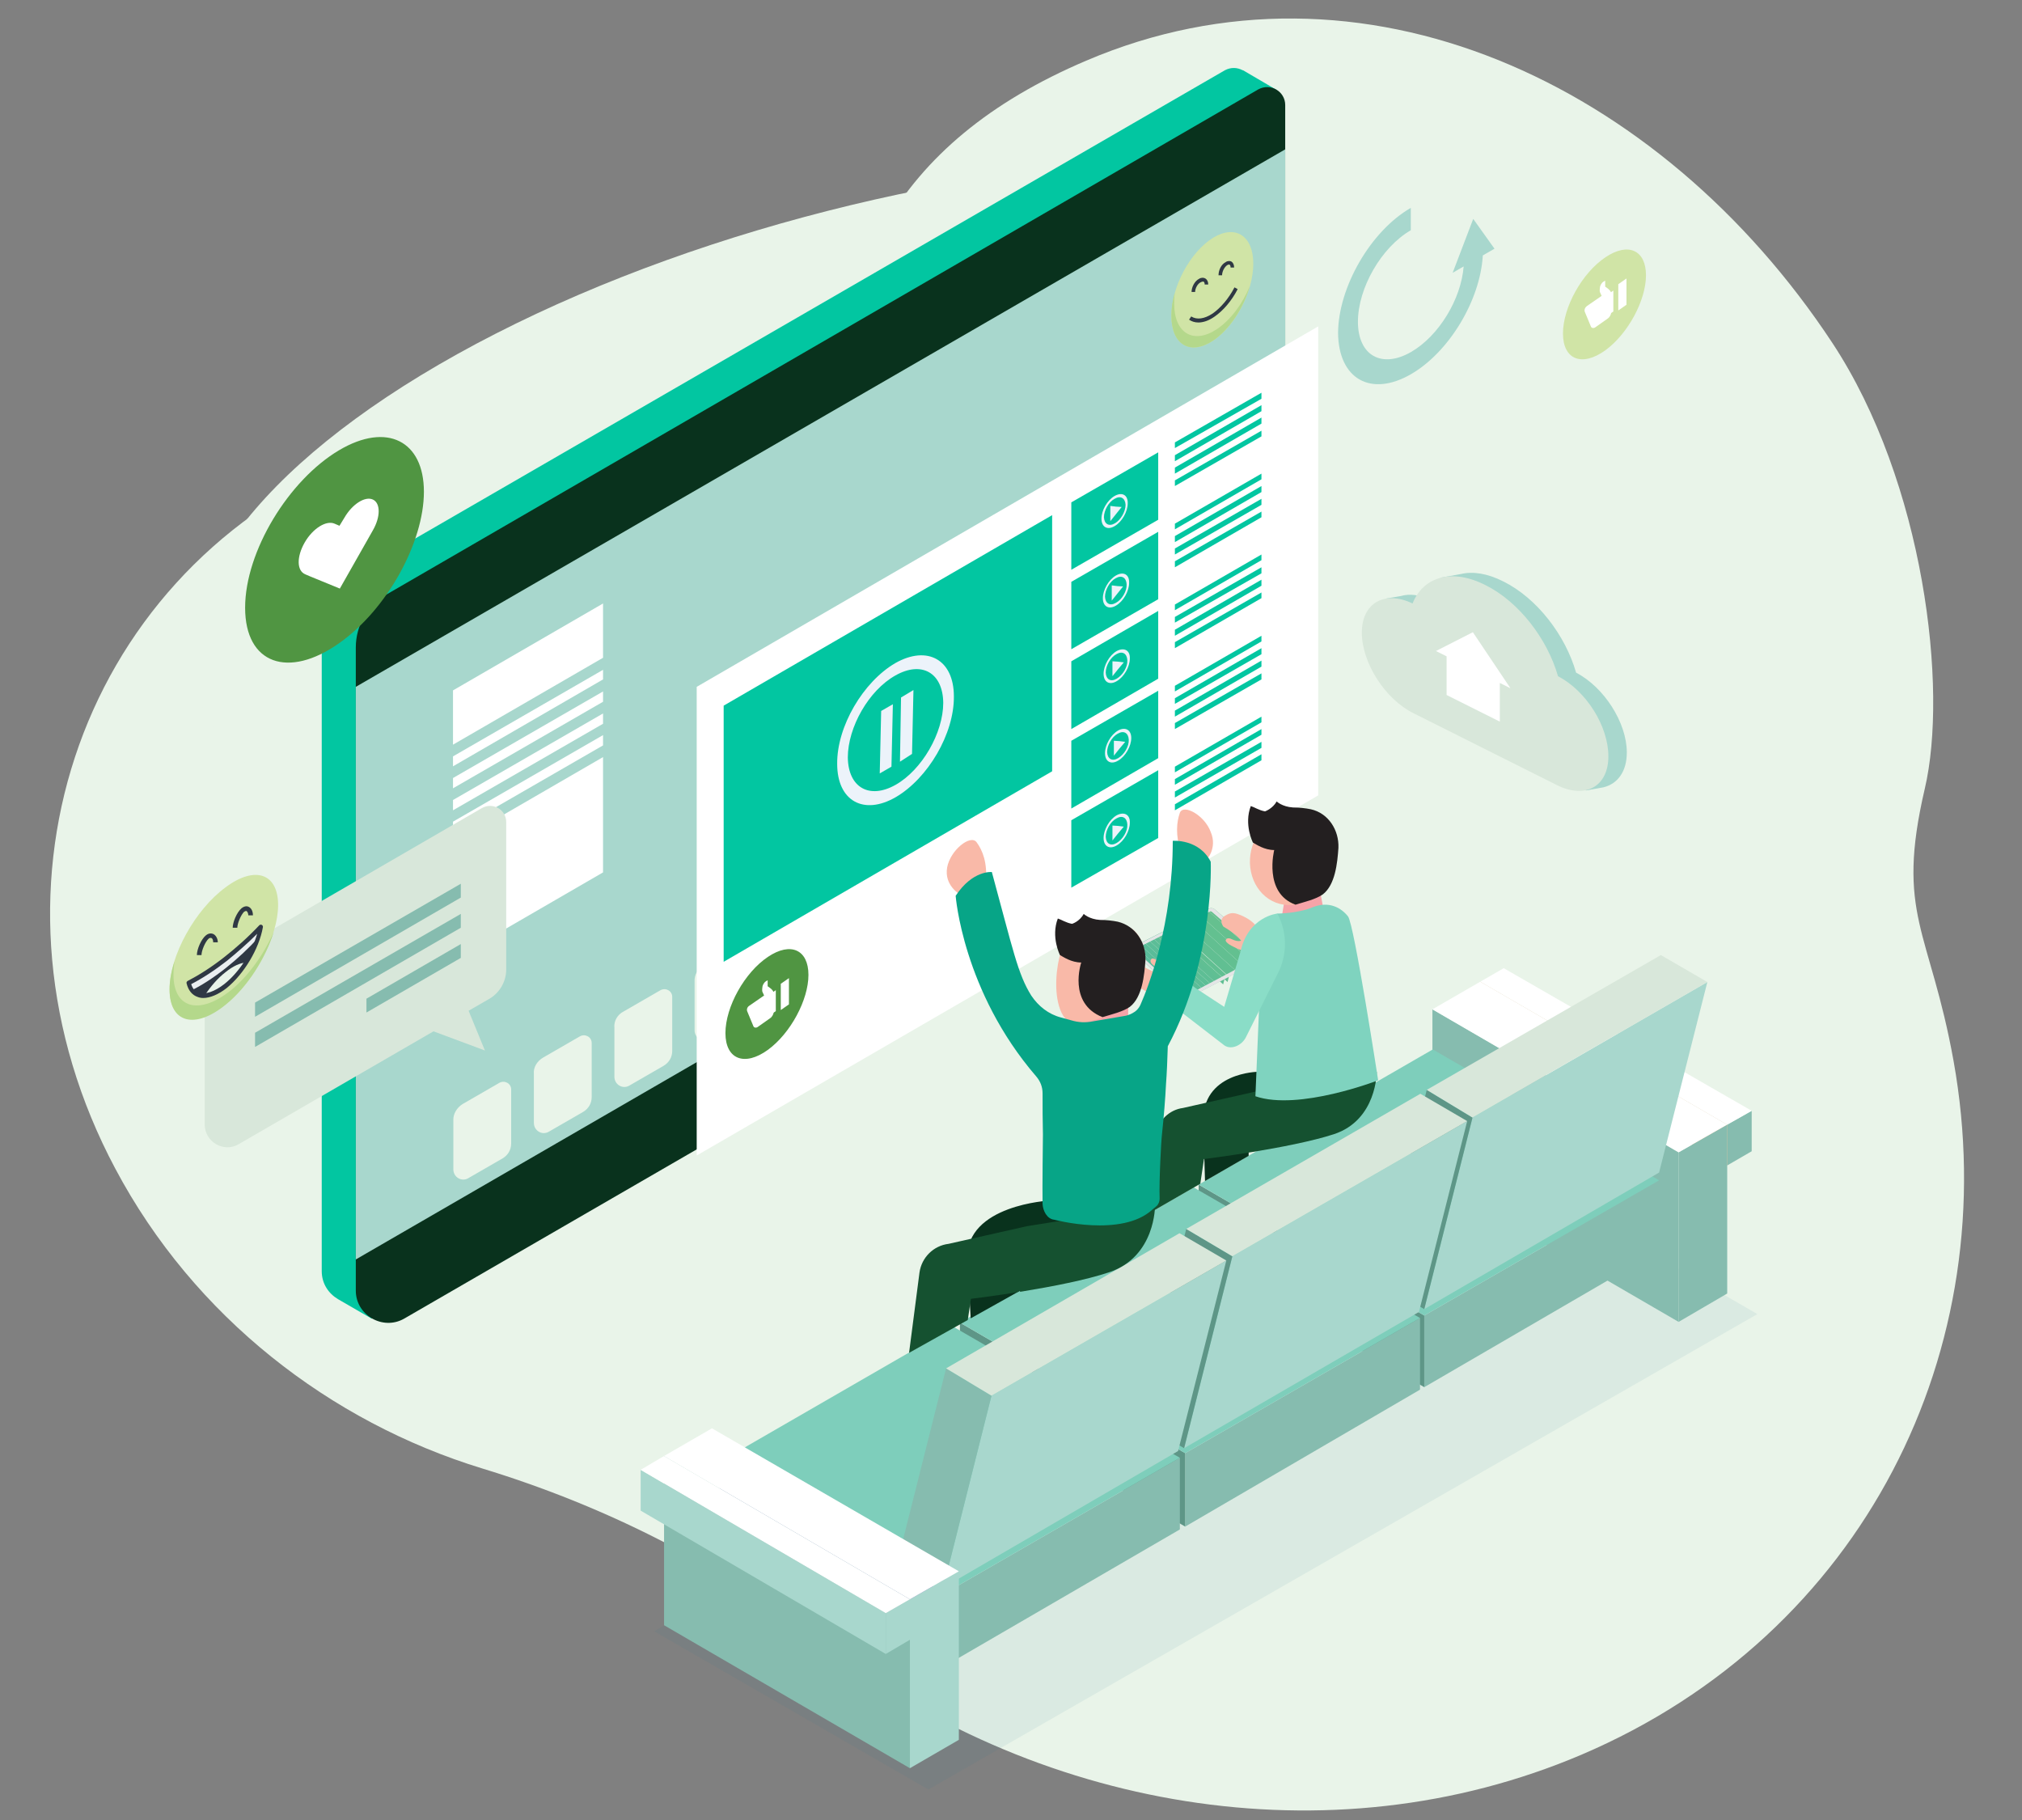 <?xml version="1.0" encoding="utf-8"?>
<!-- Generator: Adobe Illustrator 27.1.1, SVG Export Plug-In . SVG Version: 6.00 Build 0)  -->
<svg version="1.1" id="Layer_1" xmlns="http://www.w3.org/2000/svg" xmlns:xlink="http://www.w3.org/1999/xlink" x="0px" y="0px"
	 viewBox="0 0 570 513" style="enable-background:new 0 0 570 513;" xml:space="preserve">
<rect x="0" y="0" width="570" height="513" fill="#808080" stroke="none"/>
<style type="text/css">
	.st0{fill:#E9F4E9;}
	.st1{fill:#A8D7CD;}
	.st2{fill:#6FC5EC;}
	.st3{fill:#02C6A1;}
	.st4{fill:#09321D;}
	.st5{fill:#FFFFFF;}
	.st6{fill:#D8E7DA;}
	.st7{fill:#86BCAF;}
	.st8{fill:#ECF3FA;}
	.st9{fill:#509542;}
	.st10{fill:#D0E4A6;}
	.st11{fill:#B4D88B;}
	.st12{fill:#2F3844;}
	.st13{fill:#EAEEF1;}
	.st14{opacity:8.000000e-02;enable-background:new    ;}
	.st15{fill:#2C788F;}
	.st16{fill:#D0AC80;}
	.st17{fill:#5E9687;}
	.st18{fill:#7ECEBB;}
	.st19{fill:#5F65A6;}
	.st20{clip-path:url(#SVGID_00000168808098358686955710000010052178661304563624_);}
	.st21{clip-path:url(#SVGID_00000001654305342453709570000003703141045294099873_);fill:#68C18C;}
	.st22{clip-path:url(#SVGID_00000001654305342453709570000003703141045294099873_);fill:#67C18D;}
	.st23{clip-path:url(#SVGID_00000001654305342453709570000003703141045294099873_);fill:#66C08E;}
	.st24{clip-path:url(#SVGID_00000001654305342453709570000003703141045294099873_);fill:#65C08F;}
	.st25{clip-path:url(#SVGID_00000001654305342453709570000003703141045294099873_);fill:#63C090;}
	.st26{clip-path:url(#SVGID_00000001654305342453709570000003703141045294099873_);fill:#62BF91;}
	.st27{clip-path:url(#SVGID_00000001654305342453709570000003703141045294099873_);fill:#61BF92;}
	.st28{clip-path:url(#SVGID_00000001654305342453709570000003703141045294099873_);fill:#60BF93;}
	.st29{clip-path:url(#SVGID_00000001654305342453709570000003703141045294099873_);fill:#5FBE94;}
	.st30{clip-path:url(#SVGID_00000001654305342453709570000003703141045294099873_);fill:#5EBE95;}
	.st31{clip-path:url(#SVGID_00000001654305342453709570000003703141045294099873_);fill:#5DBE96;}
	.st32{clip-path:url(#SVGID_00000001654305342453709570000003703141045294099873_);fill:#5CBD97;}
	.st33{clip-path:url(#SVGID_00000001654305342453709570000003703141045294099873_);fill:#5BBD98;}
	.st34{clip-path:url(#SVGID_00000001654305342453709570000003703141045294099873_);fill:#5ABC99;}
	.st35{clip-path:url(#SVGID_00000001654305342453709570000003703141045294099873_);fill:#59BC9A;}
	.st36{clip-path:url(#SVGID_00000001654305342453709570000003703141045294099873_);fill:#58BC9B;}
	.st37{clip-path:url(#SVGID_00000001654305342453709570000003703141045294099873_);fill:#56BB9B;}
	.st38{clip-path:url(#SVGID_00000001654305342453709570000003703141045294099873_);fill:#55BB9C;}
	.st39{clip-path:url(#SVGID_00000001654305342453709570000003703141045294099873_);fill:#54BB9D;}
	.st40{clip-path:url(#SVGID_00000001654305342453709570000003703141045294099873_);fill:#53BA9E;}
	.st41{clip-path:url(#SVGID_00000001654305342453709570000003703141045294099873_);fill:#52BA9F;}
	.st42{clip-path:url(#SVGID_00000001654305342453709570000003703141045294099873_);fill:#51B9A0;}
	.st43{clip-path:url(#SVGID_00000001654305342453709570000003703141045294099873_);fill:#50B9A1;}
	.st44{clip-path:url(#SVGID_00000001654305342453709570000003703141045294099873_);fill:#4FB9A2;}
	.st45{clip-path:url(#SVGID_00000001654305342453709570000003703141045294099873_);fill:#4EB8A3;}
	.st46{fill:#E4E5E6;}
	.st47{fill:#F9B9A8;}
	.st48{fill:#F79E63;}
	.st49{fill:#F6A3A8;}
	.st50{fill:#155130;}
	.st51{fill:#7FD3BF;}
	.st52{fill:#8ADDC7;}
	.st53{fill:#231F20;}
	.st54{clip-path:url(#SVGID_00000029756604240452555210000003128194048167768484_);}
	.st55{fill:#9B5A83;}
	.st56{fill:#07A587;}
</style>
<g>
	<path class="st0" d="M135.9,413.9c34.1,10.4,66.5,26.5,94.6,48.5c60.7,47.5,144.1,62.5,215.3,32.2
		c79.5-33.9,119.5-114.3,104.9-195.6c-6.7-37.1-16.4-41.1-8.1-76.7c6.6-28.1-0.1-86.3-26.1-125.7C468,23.1,383.7-16,306.2,17.1
		c-54.7,23.3-73,62-72,117.3c-42.5-20.2-92.3-23.3-136.1-4.4c-77,33.2-106.4,122.8-65.6,199.4C54.7,371.2,93.1,400.8,135.9,413.9z"
		/>
</g>
<g>
	
		<ellipse transform="matrix(0.972 -0.234 0.234 0.972 -26.325 64.829)" class="st0" cx="260.4" cy="143.5" rx="211.5" ry="88"/>
</g>
<g>
	<g>
		<g>
			<path class="st1" d="M397.7,58.6v6.3c-8.3,4.8-14.9,16.3-14.9,25.8s6.7,13.3,15,8.5c7.8-4.5,14.1-14.9,14.8-24.1l-3.1,1.8
				l2.9-7.6l2.9-7.6l3,4.2l3,4.2L418,72c-0.7,12.6-9.5,27.3-20.3,33.5c-11.3,6.5-20.4,1.3-20.5-11.7
				C377.3,80.9,386.4,65.1,397.7,58.6z"/>
		</g>
	</g>
	<g>
		<g>
			<g>
				<g>
					<polygon class="st2" points="106.9,189.8 106.9,351.1 356.4,206.8 356.4,45.5 					"/>
				</g>
				<g>
					<path class="st3" d="M99.4,162L345.3,19.8c1.7-0.9,3.5-0.8,5,0l0,0h0.1l0,0l9.4,5.5l-7,24.7v162.8c0,5.9-3.2,11.4-8.3,14.4
						l-236.9,137l-2.8,7.5l-9.5-5.5l0,0c-2.7-1.6-4.6-4.4-4.6-7.9V177C90.7,170.8,94.1,165.1,99.4,162z"/>
				</g>
				<g>
					<path class="st4" d="M100.3,182.5v181.3c0,6.9,7.6,11.3,13.6,7.9L354,232.8c5.2-3,8.3-8.5,8.3-14.4V29.6c0-3.8-4.1-6.3-7.6-4.4
						L108.9,167.6C103.6,170.6,100.3,176.3,100.3,182.5z"/>
				</g>
				<g>
					<polygon class="st1" points="100.3,193.6 100.3,355 362.3,203.4 362.3,42.1 					"/>
				</g>
			</g>
		</g>
		<g>
			<path class="st0" d="M221.1,258.9l10.4-6c1.5-0.8,3.3,0.2,3.3,1.9V270c0,1.8-0.9,3.3-2.4,4.2l-9.7,5.6c-1.9,1.1-4.2-0.3-4.2-2.5
				v-13.7C218.4,261.7,219.4,259.9,221.1,258.9z"/>
		</g>
		<g>
			<path class="st0" d="M198.4,272l10.4-6c1.5-0.8,3.3,0.2,3.3,1.9v15.2c0,1.8-0.9,3.3-2.4,4.2l-9.7,5.6c-1.9,1.1-4.2-0.3-4.2-2.5
				v-13.8C195.7,274.8,196.7,273,198.4,272z"/>
		</g>
		<g>
			<path class="st0" d="M175.8,285.1l10.4-6c1.5-0.8,3.3,0.2,3.3,1.9v15.2c0,1.8-0.9,3.3-2.4,4.2l-9.7,5.6c-1.9,1.1-4.2-0.3-4.2-2.5
				v-13.8C173,287.9,174,286,175.8,285.1z"/>
		</g>
		<g>
			<path class="st0" d="M153.1,298.1l10.4-6c1.5-0.8,3.3,0.2,3.3,1.9v15.2c0,1.8-0.9,3.3-2.4,4.2l-9.7,5.6c-1.9,1.1-4.2-0.3-4.2-2.5
				v-13.8C150.3,300.9,151.4,299.1,153.1,298.1z"/>
		</g>
		<g>
			<path class="st0" d="M130.4,311.2l10.4-6c1.5-0.8,3.3,0.2,3.3,1.9v15.2c0,1.8-0.9,3.3-2.4,4.2l-9.7,5.6c-1.9,1.1-4.2-0.3-4.2-2.5
				v-13.8C127.7,314,128.8,312.2,130.4,311.2z"/>
		</g>
		<g>
			<g>
				<polygon class="st5" points="170,170.1 170,185.4 127.7,209.9 127.7,194.6 				"/>
			</g>
			<g>
				<polygon class="st5" points="170,191.5 127.7,216 127.7,213.2 170,188.8 				"/>
			</g>
			<g>
				<polygon class="st5" points="170,197.8 127.7,222.2 127.7,219.3 170,194.9 				"/>
			</g>
			<g>
				<polygon class="st5" points="170,204 127.7,228.4 127.7,225.5 170,201.1 				"/>
			</g>
			<g>
				<polygon class="st5" points="170,210.1 127.7,234.5 127.7,231.6 170,207.2 				"/>
			</g>
			<g>
				<polygon class="st5" points="170,245.9 127.7,270.4 127.7,237.9 170,213.4 				"/>
			</g>
		</g>
	</g>
	<g>
		<g>
			<path class="st6" d="M63,270l72.8-42.2c3.1-1.8,6.9,0.4,6.9,3.9v41.6c0,3.3-1.8,6.5-4.7,8.2l-5.9,3.4l4.6,11.2l-14.5-5.4
				l-54.9,31.8c-4.2,2.5-9.6-0.6-9.6-5.6v-37.7C57.6,275.5,59.7,271.9,63,270z"/>
		</g>
		<g>
			<polygon class="st7" points="71.9,286.6 71.9,282.6 129.9,249.1 129.9,253 			"/>
		</g>
		<g>
			<polygon class="st7" points="71.9,295.1 71.9,291.1 129.9,257.6 129.9,261.5 			"/>
		</g>
		<g>
			<polygon class="st7" points="103.3,281.5 129.9,266.1 129.9,270 103.3,285.4 			"/>
		</g>
	</g>
	<g>
		<g>
			<polygon class="st5" points="371.6,92 196.4,193.6 196.4,325.7 371.6,224.2 			"/>
		</g>
		<g>
			<polygon class="st3" points="296.6,145.2 204,198.9 204,271.1 296.6,217.4 			"/>
		</g>
		<g>
			<polygon class="st3" points="326.5,127.5 302,141.6 302,160.6 326.5,146.5 			"/>
		</g>
		<g>
			<polygon class="st3" points="326.5,149.9 302,164 302,183 326.5,168.9 			"/>
		</g>
		<g>
			<polygon class="st3" points="326.5,172.2 302,186.4 302,205.5 326.5,191.3 			"/>
		</g>
		<g>
			<polygon class="st3" points="326.5,194.7 302,208.8 302,227.9 326.5,213.7 			"/>
		</g>
		<g>
			<polygon class="st3" points="326.5,217.1 302,231.2 302,250.2 326.5,236.2 			"/>
		</g>
		<g>
			<g>
				<path class="st8" d="M252.4,186.9c-9.1,5.3-16.5,17.9-16.4,28.4c0,10.5,7.5,14.6,16.5,9.4c9.1-5.3,16.5-17.9,16.4-28.4
					C268.9,185.9,261.4,181.8,252.4,186.9z M252.5,221.2c-7.4,4.2-13.4,0.8-13.5-7.7c0-8.5,5.9-18.9,13.4-23.1
					c7.4-4.2,13.4-0.8,13.5,7.7C265.9,206.6,259.9,217,252.5,221.2z"/>
			</g>
			<g>
				<polygon class="st8" points="248.4,200.4 248,218 251.3,216.1 251.7,198.5 				"/>
			</g>
			<g>
				<polygon class="st8" points="254,196.6 257.5,194.5 257.1,212.5 253.7,214.7 				"/>
			</g>
		</g>
		<g>
			<g>
				<polygon class="st3" points="331.2,124.7 331.2,126.3 355.6,112.4 355.6,110.7 				"/>
			</g>
			<g>
				<polygon class="st3" points="331.2,130 355.6,115.9 355.6,114.2 331.2,128.3 				"/>
			</g>
			<g>
				<polygon class="st3" points="331.2,133.5 355.6,119.4 355.6,117.7 331.2,131.8 				"/>
			</g>
			<g>
				<polygon class="st3" points="331.2,137 355.6,123 355.6,121.4 331.2,135.4 				"/>
			</g>
		</g>
		<g>
			<g>
				<polygon class="st3" points="331.2,147.6 331.2,149.2 355.6,135.1 355.6,133.5 				"/>
			</g>
			<g>
				<polygon class="st3" points="331.2,152.8 355.6,138.7 355.6,137 331.2,151.1 				"/>
			</g>
			<g>
				<polygon class="st3" points="331.2,156.3 355.6,142.3 355.6,140.6 331.2,154.6 				"/>
			</g>
			<g>
				<polygon class="st3" points="331.2,159.9 355.6,145.8 355.6,144.2 331.2,158.2 				"/>
			</g>
		</g>
		<g>
			<g>
				<polygon class="st3" points="331.2,170.4 331.2,172 355.6,157.9 355.6,156.3 				"/>
			</g>
			<g>
				<polygon class="st3" points="331.2,175.5 355.6,161.6 355.6,159.9 331.2,173.9 				"/>
			</g>
			<g>
				<polygon class="st3" points="331.2,179.2 355.6,165.1 355.6,163.4 331.2,177.5 				"/>
			</g>
			<g>
				<polygon class="st3" points="331.2,182.7 355.6,168.6 355.6,167 331.2,181 				"/>
			</g>
		</g>
		<g>
			<g>
				<polygon class="st3" points="331.2,193.3 331.2,194.9 355.6,180.8 355.6,179.2 				"/>
			</g>
			<g>
				<polygon class="st3" points="331.2,198.4 355.6,184.4 355.6,182.7 331.2,196.8 				"/>
			</g>
			<g>
				<polygon class="st3" points="331.2,202 355.6,187.9 355.6,186.2 331.2,200.3 				"/>
			</g>
			<g>
				<polygon class="st3" points="331.2,205.5 355.6,191.5 355.6,189.8 331.2,203.8 				"/>
			</g>
		</g>
		<g>
			<g>
				<polygon class="st3" points="331.2,216.1 331.2,217.7 355.6,203.6 355.6,202 				"/>
			</g>
			<g>
				<polygon class="st3" points="331.2,221.2 355.6,207.1 355.6,205.5 331.2,219.6 				"/>
			</g>
			<g>
				<polygon class="st3" points="331.2,224.8 355.6,210.8 355.6,209.1 331.2,223.1 				"/>
			</g>
			<g>
				<polygon class="st3" points="331.2,228.4 355.6,214.3 355.6,212.6 331.2,226.7 				"/>
			</g>
		</g>
		<g>
			<g>
				<path class="st8" d="M314.2,139.8c-2.1,1.2-3.7,4.1-3.7,6.4c0,2.4,1.7,3.3,3.7,2.1c2.1-1.2,3.7-4.1,3.7-6.4
					C318,139.5,316.3,138.6,314.2,139.8z M314.3,147.5c-1.7,1-3,0.2-3.1-1.7c0-1.9,1.3-4.3,3-5.2c1.7-1,3-0.2,3.1,1.7
					C317.3,144.2,315.9,146.6,314.3,147.5z"/>
			</g>
			<g>
				<polygon class="st8" points="313,142.6 313,144.8 313,146.9 314.6,144.9 316.2,142.9 314.6,142.8 				"/>
			</g>
		</g>
		<g>
			<g>
				<path class="st8" d="M314.6,162.2c-2.1,1.2-3.7,4.1-3.7,6.4c0,2.4,1.7,3.3,3.7,2.1c2.1-1.2,3.7-4.1,3.7-6.4
					C318.4,161.9,316.7,161,314.6,162.2z M314.6,169.9c-1.7,1-3,0.2-3.1-1.7c0-1.9,1.3-4.3,3-5.2c1.7-1,3-0.2,3.1,1.7
					C317.7,166.6,316.3,169,314.6,169.9z"/>
			</g>
			<g>
				<polygon class="st8" points="313.4,165 313.4,167.2 313.4,169.3 315,167.3 316.6,165.3 315,165.2 				"/>
			</g>
		</g>
		<g>
			<g>
				<path class="st8" d="M314.8,183.5c-2.1,1.2-3.7,4.1-3.7,6.4c0,2.4,1.7,3.3,3.7,2.1c2.1-1.2,3.7-4.1,3.7-6.4
					C318.6,183.3,316.9,182.4,314.8,183.5z M314.8,191.3c-1.7,1-3,0.2-3.1-1.7c0-1.9,1.3-4.3,3-5.2c1.7-1,3-0.2,3.1,1.7
					S316.5,190.3,314.8,191.3z"/>
			</g>
			<g>
				<polygon class="st8" points="313.6,186.4 313.6,188.5 313.6,190.6 315.2,188.6 316.8,186.7 315.2,186.5 				"/>
			</g>
		</g>
		<g>
			<g>
				<path class="st8" d="M315.2,205.9c-2.1,1.2-3.7,4.1-3.7,6.4c0,2.4,1.7,3.3,3.7,2.1c2.1-1.2,3.7-4.1,3.7-6.4
					C318.9,205.7,317.2,204.8,315.2,205.9z M315.2,213.7c-1.7,1-3,0.2-3.1-1.7c0-1.9,1.3-4.3,3-5.2c1.7-1,3-0.2,3.1,1.7
					C318.3,210.4,316.9,212.7,315.2,213.7z"/>
			</g>
			<g>
				<polygon class="st8" points="314,208.8 314,210.9 314,213 315.6,211 317.2,209.1 315.6,208.9 				"/>
			</g>
		</g>
		<g>
			<g>
				<path class="st8" d="M314.8,229.8c-2.1,1.2-3.7,4.1-3.7,6.4c0,2.4,1.7,3.3,3.7,2.1c2.1-1.2,3.7-4.1,3.7-6.4
					C318.6,229.6,316.9,228.7,314.8,229.8z M314.8,237.6c-1.7,1-3,0.2-3.1-1.7c0-1.9,1.3-4.3,3-5.2c1.7-1,3-0.2,3.1,1.7
					S316.5,236.6,314.8,237.6z"/>
			</g>
			<g>
				<polygon class="st8" points="313.6,232.7 313.6,234.8 313.6,236.9 315.2,234.9 316.8,233 315.2,232.8 				"/>
			</g>
		</g>
	</g>
</g>
<g>
	<g>
		<g>
			<g>
				<g>
					<path class="st1" d="M458.6,212.1c0-8.4-6.4-18.4-14.3-22.5c-3-10.5-11-21-20.5-25.7c-4.5-2.3-8.6-2.9-12-2.1l0,0l-5.5,1
						c0,0-2.5,5-3,6.3c-3.1-1.5-6-1.8-8.4-1.1l0,0l-4.1,0.7c0,0,4.7,27.3,12.8,31.4c3.4,1.7,43.5,22.7,43.5,22.7l5-0.9l0,0
						C456,220.9,458.6,217.5,458.6,212.1z"/>
				</g>
				<g>
					<path class="st6" d="M439.2,190.6c-3-10.5-11-21-20.5-25.7c-9.5-4.8-17.5-2.3-20.5,5.2c-7.9-3.8-14.3-0.1-14.3,8.2
						c0,8.5,6.5,18.7,14.5,22.7c3.4,1.7,37.1,18.6,40.5,20.3c8,4,14.5,0.4,14.5-8.1C453.4,204.6,447.1,194.7,439.2,190.6z"/>
				</g>
			</g>
		</g>
	</g>
	<g>
		<polygon class="st5" points="404.8,183.5 415.2,178.2 425.8,194 422.8,192.5 422.8,203.4 407.8,195.9 407.8,185 		"/>
	</g>
</g>
<g>
	<g>
		<g>
			<path class="st9" d="M69.1,171.3c0,15.9,12.2,20.1,26.5,10c13.5-9.5,23.9-28.4,23.9-42.7s-10.4-19.7-23.9-11.7
				C81.4,135.3,69.1,155.4,69.1,171.3z"/>
		</g>
		<g>
			<path class="st5" d="M85.9,152.9c2.3-4,6.1-6.3,8.4-5.3l1.4,0.6l1.4-2.3c2.2-3.8,5.8-6.1,8-5.1s2.2,4.9,0,8.7l-1.3,2.3l0,0
				l-8,14.1l-8.3-3.4l0,0l-1.4-0.6C83.6,160.9,83.6,156.9,85.9,152.9z"/>
		</g>
	</g>
	<g>
		<g>
			<path class="st9" d="M204.5,291.2c0,7.4,5.4,9.5,12,4.7c6.4-4.7,11.4-14.1,11.4-21.1c0-7.1-5-9.4-11.4-5.1
				C209.9,274.1,204.5,283.8,204.5,291.2z"/>
		</g>
		<g>
			<g>
				<path class="st5" d="M211.2,283.5l4.2-2.9c-0.2-0.4-0.4-0.9-0.5-1.1c-0.1-0.3,0-1.1,0-1.1c0-0.6,0.4-1.4,1-1.8l0.5-0.3v1.7
					c0,0,1.7,1,1.7,1.9v5.3c0,0.6-0.4,1.4-1,1.8l-3.4,2.4c-0.5,0.4-1.1,0.3-1.3-0.1l-1.7-4.1C210.4,284.6,210.6,283.9,211.2,283.5z"
					/>
			</g>
			<g>
				<polygon class="st5" points="217.4,285.9 218.7,285 218.7,279.1 217.4,280 				"/>
			</g>
			<g>
				<polygon class="st5" points="222.4,283.1 220.1,284.7 220.1,277.3 222.4,275.7 				"/>
			</g>
		</g>
	</g>
	<g>
		<g>
			<g>
				<g>
					<g>
						<path class="st10" d="M47.8,278.8c0,9.4,7.2,11.2,15.8,4.3c8.3-6.7,14.8-19.2,14.8-28c0-8.9-6.5-11.2-14.8-5
							C55,256.4,47.8,269.4,47.8,278.8z"/>
					</g>
				</g>
				<g>
					<path class="st11" d="M49.2,271c-0.2,1.3-0.3,2.5-0.3,3.7c0,9.6,7.3,11.5,16.1,4.5c5.1-4.1,9.5-10.4,12.2-16.6
						c-2.3,7.4-7.4,15.6-13.6,20.6c-8.6,7-15.8,5.2-15.8-4.3C47.8,276.4,48.3,273.7,49.2,271z"/>
				</g>
			</g>
			<g>
				<g>
					<g>
						<path class="st12" d="M56.8,269.2h-1.3c0-1.6,1.2-4.5,2.6-5.6c0.9-0.7,1.7-0.5,2.1-0.3c0.7,0.4,1.2,1.3,1.2,2.3h-1.3
							c0-0.6-0.2-1.1-0.5-1.2c-0.3-0.1-0.6,0-0.8,0.2C57.9,265.4,56.8,267.9,56.8,269.2z"/>
					</g>
				</g>
				<g>
					<g>
						<path class="st12" d="M66.9,261.5h-1.3c0-1.5,1.1-4.3,2.5-5.5c0.9-0.7,1.6-0.6,2-0.4c0.8,0.4,1.2,1.3,1.2,2.4h-1.3
							c0-0.6-0.3-1.1-0.5-1.2c-0.2-0.1-0.5,0.1-0.7,0.2C67.9,257.9,66.9,260.3,66.9,261.5z"/>
					</g>
				</g>
			</g>
		</g>
		<g>
			<path class="st12" d="M63.6,270.3c3.7-2.9,7-6,10-9.1c-1,5.7-5,12.7-10,16.7c-5.1,4-9.3,3.6-10.4-0.8
				C56.4,275.5,59.9,273.2,63.6,270.3z"/>
		</g>
		<g>
			<path class="st13" d="M73.6,261.2c-0.2,1-0.4,2.1-0.8,3.1c-2.7,3-5.8,5.9-9.2,8.6c-3.4,2.7-6.7,4.8-9.5,6.2
				c-0.4-0.5-0.7-1.2-0.9-1.9c3.2-1.6,6.7-3.9,10.4-6.9C67.3,267.4,70.7,264.3,73.6,261.2z"/>
		</g>
		<g>
			<path class="st0" d="M57.7,280.6c1.7-2.6,3.7-4.9,5.9-6.6c2.1-1.7,4.1-2.6,5.8-2.7c-1.6,2.5-3.6,4.8-5.8,6.5
				C61.4,279.6,59.4,280.5,57.7,280.6z"/>
		</g>
		<g>
			<path class="st12" d="M57.3,281.3c-0.6,0-1.1-0.1-1.6-0.3c-1.5-0.5-2.6-1.8-3.1-3.8c-0.1-0.3,0.1-0.6,0.3-0.7
				c3.1-1.6,6.6-3.8,10.3-6.7c3.3-2.6,6.6-5.5,9.9-9c0.2-0.2,0.5-0.2,0.7-0.1c0.2,0.1,0.4,0.4,0.3,0.7c-1.1,6.1-5.3,13.1-10.2,17.1
				C61.6,280.3,59.2,281.3,57.3,281.3z M53.9,277.4c0.4,1.3,1.1,2.1,2.2,2.4c1.8,0.6,4.4-0.3,7.1-2.4c4.2-3.3,7.8-8.9,9.3-14.2
				c-2.9,2.9-5.7,5.3-8.5,7.6l0,0C60.4,273.6,57,275.8,53.9,277.4z M63.6,270.3L63.6,270.3L63.6,270.3z"/>
		</g>
	</g>
	<g>
		<g>
			<g>
				<g>
					<path class="st10" d="M330.2,89c0,8.2,5.4,11.3,11.8,7c6.3-4.2,11.3-13.8,11.3-21.7c0-7.8-5-11.1-11.3-7.3
						C335.5,71,330.2,80.9,330.2,89z"/>
				</g>
			</g>
			<g>
				<path class="st11" d="M331.2,82.5c-0.2,1.1-0.2,2.1-0.2,3.1c0,8.4,5.5,11.5,12,7.2c3.9-2.6,7.3-7.2,9.3-12.1
					c-1.7,6.1-5.7,12.2-10.3,15.3c-6.5,4.3-11.8,1.2-11.8-7C330.2,86.9,330.5,84.7,331.2,82.5z"/>
			</g>
		</g>
		<g>
			<path class="st12" d="M337.8,90.9c-1,0-1.9-0.3-2.6-0.8l0.6-0.9c1.6,1,3.7,0.7,6-0.8c2.3-1.6,4.6-4.3,6.2-7.4l0.9,0.5
				c-1.7,3.3-4.1,6.1-6.6,7.8C340.7,90.4,339.2,90.9,337.8,90.9z"/>
		</g>
		<g>
			<g>
				<g>
					<path class="st12" d="M336.9,82.3h-1c0-1.4,0.9-3.1,2.1-3.7c0.6-0.4,1.3-0.4,1.8-0.1c0.5,0.3,0.8,0.9,0.8,1.7h-1
						c0-0.4-0.1-0.7-0.3-0.8c-0.2-0.1-0.4,0-0.7,0.1C337.6,79.9,336.9,81.3,336.9,82.3z"/>
				</g>
			</g>
			<g>
				<g>
					<path class="st12" d="M344.5,77.6h-1c0-1.5,0.8-3.1,2-3.7c0.5-0.4,1.2-0.4,1.6-0.2c0.5,0.3,0.8,0.9,0.8,1.7h-1
						c0-0.4-0.1-0.7-0.3-0.8c-0.1-0.1-0.4,0-0.6,0.1C345.2,75.2,344.5,76.5,344.5,77.6z"/>
				</g>
			</g>
		</g>
	</g>
	<g>
		<g>
			<path class="st10" d="M440.6,94c0,7.4,5.4,9.5,12,4.7C459,94,464,84.6,464,77.6c0-7.1-5-9.4-11.4-5.1
				C446,76.9,440.6,86.6,440.6,94z"/>
		</g>
		<g>
			<g>
				<path class="st5" d="M447.3,86.3l4.2-2.9c-0.2-0.4-0.4-0.9-0.5-1.1c-0.1-0.3,0-1.1,0-1.1c0-0.6,0.4-1.4,1-1.8l0.5-0.3v1.7
					c0,0,1.7,1,1.7,1.9V88c0,0.6-0.4,1.4-1,1.8l-3.4,2.4c-0.5,0.4-1.1,0.3-1.3-0.1l-1.7-4.1C446.5,87.4,446.8,86.7,447.3,86.3z"/>
			</g>
			<g>
				<polygon class="st5" points="453.5,88.7 454.8,87.8 454.8,81.9 453.5,82.8 				"/>
			</g>
			<g>
				<polygon class="st5" points="458.5,85.9 456.2,87.5 456.2,80.1 458.5,78.5 				"/>
			</g>
		</g>
	</g>
</g>
<g class="st14">
	<polygon class="st15" points="418.1,325.7 184.4,459.8 261.7,504.4 495.4,370.4 	"/>
</g>
<g>
	<g>
		<g>
			<polygon class="st7" points="493.8,313.1 486.9,317 486.9,328.5 493.8,324.5 			"/>
		</g>
		<g>
			<polygon class="st16" points="486.9,317 417.3,276.7 417.3,288.3 486.9,328.5 			"/>
		</g>
		<g>
			<polygon class="st5" points="493.8,313.1 423.9,272.9 417.3,276.7 486.9,317 			"/>
		</g>
	</g>
	<g>
		<g>
			<polygon class="st7" points="486.9,317 473.2,324.8 473.2,372.6 486.9,364.6 			"/>
		</g>
		<g>
			<polygon class="st7" points="473.2,324.8 403.8,284.5 403.8,332.3 473.2,372.6 			"/>
		</g>
		<g>
			<polygon class="st5" points="486.9,317 417.3,276.7 403.8,284.5 473.2,324.8 			"/>
		</g>
	</g>
	<g>
		<g>
			<polygon class="st7" points="467.7,332.7 401.5,370.8 401.5,391 467.7,352.5 			"/>
		</g>
		<g>
			<polygon class="st17" points="401.5,370.8 337.9,333.9 337.9,354.1 401.5,391 			"/>
		</g>
		<g>
			<polygon class="st18" points="467.7,332.7 403.9,295.8 337.9,333.9 401.5,370.8 			"/>
		</g>
	</g>
	<g>
		<g>
			<polygon class="st7" points="400.3,371.5 334.1,409.6 334.1,430.3 400.3,391.7 			"/>
		</g>
		<g>
			<polygon class="st17" points="334.1,409.6 270.6,372.8 270.6,393.3 334.1,430.3 			"/>
		</g>
		<g>
			<polygon class="st18" points="400.3,371.5 336.5,334.7 270.6,372.8 334.1,409.6 			"/>
		</g>
	</g>
	<g>
		<g>
			<polygon class="st1" points="481.3,276.8 415.1,315 401.5,369 467.7,330.5 			"/>
		</g>
		<g>
			<polygon class="st17" points="415.1,315 402.2,307.2 388.6,361.4 401.5,369 			"/>
		</g>
		<g>
			<polygon class="st6" points="481.3,276.8 468.2,269.2 402.2,307.2 415.1,315 			"/>
		</g>
	</g>
	<g>
		<g>
			<polygon class="st1" points="413.6,316 347.4,354.1 333.8,408.2 400,369.8 			"/>
		</g>
		<g>
			<polygon class="st17" points="347.4,354.1 334.4,346.4 320.8,400.5 333.8,408.2 			"/>
		</g>
		<g>
			<polygon class="st6" points="413.6,316 400.4,308.3 334.4,346.4 347.4,354.1 			"/>
		</g>
	</g>
	<g>
		<g>
			<polygon class="st7" points="332.6,410.9 266.5,449 266.5,469.5 332.6,431.1 			"/>
		</g>
		<g>
			<polygon class="st19" points="266.5,449 202.8,412.1 202.8,432.6 266.5,469.5 			"/>
		</g>
		<g>
			<polygon class="st18" points="332.6,410.9 268.8,374 202.8,412.1 266.5,449 			"/>
		</g>
	</g>
	<g>
		<g>
			<polygon class="st1" points="345.7,355.3 279.5,393.4 265.9,447.5 332.1,409 			"/>
		</g>
		<g>
			<polygon class="st7" points="279.5,393.4 266.7,385.7 253.1,439.8 265.9,447.5 			"/>
		</g>
		<g>
			<polygon class="st6" points="345.7,355.3 332.5,347.6 266.7,385.7 279.5,393.4 			"/>
		</g>
	</g>
	<g>
		<g>
			<polygon class="st1" points="270.3,442.9 256.5,450.8 256.5,498.4 270.3,490.4 			"/>
		</g>
		<g>
			<polygon class="st7" points="256.5,450.8 187.2,410.4 187.2,458.1 256.5,498.4 			"/>
		</g>
		<g>
			<polygon class="st5" points="270.3,442.9 200.7,402.6 187.2,410.4 256.5,450.8 			"/>
		</g>
	</g>
	<g>
		<g>
			<polygon class="st1" points="256.5,450.8 249.7,454.7 249.7,466.2 256.5,462.2 			"/>
		</g>
		<g>
			<polygon class="st1" points="249.7,454.7 180.6,414.3 180.6,425.8 249.7,466.2 			"/>
		</g>
		<g>
			<polygon class="st5" points="256.5,450.8 187.2,410.4 180.6,414.3 249.7,454.7 			"/>
		</g>
	</g>
</g>
<g>
	<g>
		<g>
			<g>
				<g>
					<defs>
						<polygon id="SVGID_1_" points="353.2,325.1 320.1,344.2 303.3,306.3 313.7,247.5 423.7,187.7 418.4,341.1 						"/>
					</defs>
					<clipPath id="SVGID_00000165198863922856653550000006621965467799565229_">
						<use xlink:href="#SVGID_1_"  style="overflow:visible;"/>
					</clipPath>
					<g style="clip-path:url(#SVGID_00000165198863922856653550000006621965467799565229_);">
						<g>
							<g>
								<defs>
									<path id="SVGID_00000075884319309386108110000012579588494679645608_" d="M320.3,266.4l20.5-10.3c0.5-0.2,1.1-0.2,1.6,0.2
										l15.2,13.2l-23.5,12.2l-14.2-12.9C319.2,268,319.4,266.8,320.3,266.4z"/>
								</defs>
								<clipPath id="SVGID_00000010308082336321931310000001655181426427539089_">
									<use xlink:href="#SVGID_00000075884319309386108110000012579588494679645608_"  style="overflow:visible;"/>
								</clipPath>
								<polygon style="clip-path:url(#SVGID_00000010308082336321931310000001655181426427539089_);fill:#68C18C;" points="
									357.6,262.1 350.8,255.9 357.6,255.9 								"/>
								<polygon style="clip-path:url(#SVGID_00000010308082336321931310000001655181426427539089_);fill:#68C18C;" points="
									357.6,265.4 347.1,255.9 350.8,255.9 357.6,262.1 								"/>
								<polygon style="clip-path:url(#SVGID_00000010308082336321931310000001655181426427539089_);fill:#67C18D;" points="
									357.6,268.7 343.4,255.9 347.1,255.9 357.6,265.4 								"/>
								<polygon style="clip-path:url(#SVGID_00000010308082336321931310000001655181426427539089_);fill:#66C08E;" points="
									357.6,272 339.7,255.9 343.4,255.9 357.6,268.7 								"/>
								<polygon style="clip-path:url(#SVGID_00000010308082336321931310000001655181426427539089_);fill:#65C08F;" points="
									357.6,272.5 356.2,274.1 336,255.9 339.7,255.9 357.6,272 								"/>
								<polygon style="clip-path:url(#SVGID_00000010308082336321931310000001655181426427539089_);fill:#63C090;" points="
									356.2,274.1 354.5,275.9 332.4,255.9 336,255.9 								"/>
								<polygon style="clip-path:url(#SVGID_00000010308082336321931310000001655181426427539089_);fill:#62BF91;" points="
									354.5,275.9 352.9,277.7 328.7,255.9 332.4,255.9 								"/>
								<polygon style="clip-path:url(#SVGID_00000010308082336321931310000001655181426427539089_);fill:#61BF92;" points="
									352.9,277.7 351.2,279.6 325.9,256.7 326.5,255.9 328.7,255.9 								"/>
								
									<rect x="337.5" y="251.5" transform="matrix(0.67 -0.742 0.742 0.67 -87.794 339.674)" style="clip-path:url(#SVGID_00000010308082336321931310000001655181426427539089_);fill:#61BF92;" width="1.3" height="34.2"/>
								
									<rect x="336.6" y="252.4" transform="matrix(0.67 -0.742 0.742 0.67 -88.771 339.355)" style="clip-path:url(#SVGID_00000010308082336321931310000001655181426427539089_);fill:#60BF93;" width="1.3" height="34.2"/>
								<polygon style="clip-path:url(#SVGID_00000010308082336321931310000001655181426427539089_);fill:#5FBE94;" points="
									349.5,281.4 349.3,281.7 347.9,281.7 323.3,259.5 324.2,258.5 								"/>
								<polygon style="clip-path:url(#SVGID_00000010308082336321931310000001655181426427539089_);fill:#5EBE95;" points="
									346.1,281.7 322.5,260.4 323.3,259.5 347.9,281.7 								"/>
								<polygon style="clip-path:url(#SVGID_00000010308082336321931310000001655181426427539089_);fill:#5DBE96;" points="
									344.2,281.7 321.6,261.4 322.5,260.4 346.1,281.7 								"/>
								<polygon style="clip-path:url(#SVGID_00000010308082336321931310000001655181426427539089_);fill:#5CBD97;" points="
									342.3,281.7 320.8,262.3 321.6,261.4 344.2,281.7 								"/>
								<polygon style="clip-path:url(#SVGID_00000010308082336321931310000001655181426427539089_);fill:#5BBD98;" points="
									340.4,281.7 319.9,263.2 320.8,262.3 342.3,281.7 								"/>
								<polygon style="clip-path:url(#SVGID_00000010308082336321931310000001655181426427539089_);fill:#5ABC99;" points="
									338.5,281.7 319.2,264.3 319.2,264 319.9,263.2 340.4,281.7 								"/>
								<polygon style="clip-path:url(#SVGID_00000010308082336321931310000001655181426427539089_);fill:#59BC9A;" points="
									336.6,281.7 319.2,266 319.2,264.3 338.5,281.7 								"/>
								<polygon style="clip-path:url(#SVGID_00000010308082336321931310000001655181426427539089_);fill:#58BC9B;" points="
									334.7,281.7 319.2,267.7 319.2,266 336.6,281.7 								"/>
								<polygon style="clip-path:url(#SVGID_00000010308082336321931310000001655181426427539089_);fill:#56BB9B;" points="
									332.8,281.7 319.2,269.4 319.2,267.7 334.7,281.7 								"/>
								<polygon style="clip-path:url(#SVGID_00000010308082336321931310000001655181426427539089_);fill:#55BB9C;" points="
									331,281.7 319.2,271.1 319.2,269.4 332.8,281.7 								"/>
								<polygon style="clip-path:url(#SVGID_00000010308082336321931310000001655181426427539089_);fill:#54BB9D;" points="
									329.1,281.7 319.2,272.8 319.2,271.1 331,281.7 								"/>
								<polygon style="clip-path:url(#SVGID_00000010308082336321931310000001655181426427539089_);fill:#53BA9E;" points="
									327.2,281.7 319.2,274.5 319.2,272.8 329.1,281.7 								"/>
								<polygon style="clip-path:url(#SVGID_00000010308082336321931310000001655181426427539089_);fill:#52BA9F;" points="
									325.3,281.7 319.2,276.2 319.2,274.5 327.2,281.7 								"/>
								<polygon style="clip-path:url(#SVGID_00000010308082336321931310000001655181426427539089_);fill:#51B9A0;" points="
									323.4,281.7 319.2,277.9 319.2,276.2 325.3,281.7 								"/>
								<polygon style="clip-path:url(#SVGID_00000010308082336321931310000001655181426427539089_);fill:#50B9A1;" points="
									321.5,281.7 319.2,279.6 319.2,277.9 323.4,281.7 								"/>
								<polygon style="clip-path:url(#SVGID_00000010308082336321931310000001655181426427539089_);fill:#4FB9A2;" points="
									319.6,281.7 319.2,281.3 319.2,279.6 321.5,281.7 								"/>
								<polygon style="clip-path:url(#SVGID_00000010308082336321931310000001655181426427539089_);fill:#4EB8A3;" points="
									319.2,281.3 319.6,281.7 319.2,281.7 								"/>
							</g>
						</g>
						<g>
							<path class="st46" d="M319.9,268.7l14.1,13.1l23.5-12.2l-15.1-13.3c-0.2-0.2-0.6-0.3-0.9-0.3c-0.2,0-0.4,0-0.6,0.1
								l-20.5,10.3C319.4,266.8,319.2,268,319.9,268.7z M320.3,267.6c0-0.1,0.1-0.3,0.3-0.4l20.5-10.3c0.1,0,0.1,0,0.2,0
								s0.2,0,0.3,0.1l14.2,12.3l-21.7,11.5l-13.7-12.6C320.3,267.9,320.3,267.6,320.3,267.6z"/>
						</g>
						<g>
							<path class="st47" d="M330.9,275.7c0.1,0,0.1,0.1,0.2,0.1l0,0c0,0,0.2,1.5-2.5,5c-0.1,0-0.3,0.1-0.4,0
								c-4.6-0.8-5.9-1.6-7.9-3.2c-2-1.7-2.5-2.4-2.1-4.6s2.6-1.6,2.6-1.6c3.3,2.4,5.7,2.9,5.7,2.9s0.1-1-1.3-2.2
								c-1.6-1.1-0.5-1.9-0.5-1.9s0.7-0.3,2.5,1.2C328.9,273.2,330.9,275.7,330.9,275.7z"/>
						</g>
						<g>
							<path class="st47" d="M353,268.7c0.1,0,0.1,0.1,0.2,0.1l0,0c0,0,1.5-0.4,3.4-4.4c-0.1-0.1,0-0.3-0.1-0.4
								c-2.7-3.8-3.9-4.7-6.2-5.8c-2.3-1-3.2-1.2-5.1,0c-1.8,1.2-0.3,3-0.3,3c3.5,2,5,3.9,5,3.9s-0.8,0.5-2.5-0.3
								c-1.7-0.9-1.9,0.3-1.9,0.3s0.1,0.8,2.3,1.8C349.8,268,352.8,268.7,353,268.7z"/>
						</g>
						<g>
							<path class="st48" d="M342.2,351.8c0,0-1.2,1.8-3.8,0.7c-1.7-0.6-3.5-0.9-5.3-0.8c-1,0-2,0.2-2.9,0.6c-0.6,0.3-2,1-2.2,1.9
								c-0.4,2.2,0.9,3.7,2.6,4.7c4.7,2.7,10,4.4,15.4,3.7c2.4-0.2,5.2-0.7,7-2.2c0,0-1.3-8.8-2.6-9.7L342.2,351.8z"/>
						</g>
						<g>
							<polygon class="st49" points="371.9,249.8 373.2,257 361.3,258.6 362.3,252.6 							"/>
						</g>
						<g>
							<path class="st4" d="M354.7,302.1c0,0-16,0.1-15.5,14.3l1.1,36.9c0,0,7.3,1.5,11.3-1.2l0.5-34.1
								C352.1,317.9,357.9,306,354.7,302.1z"/>
						</g>
						<g>
							<path class="st48" d="M323,358.8c0,0-1.6,1.6-4.1,0c-1.6-1-3.4-1.7-5.3-2c-1-0.1-2.2-0.2-3.2,0.1c-0.7,0.2-2.3,0.6-2.6,1.5
								c-0.8,2.2,0.2,4,1.8,5.4c4.4,3.7,9.5,6.5,15.3,7c2.5,0.2,5.5,0.3,7.8-0.8c0,0,0.4-9.4-0.7-10.7L323,358.8z"/>
						</g>
						<g>
							<path class="st47" d="M375,244c-1,6.9-6.8,11.9-13.1,11c-6.3-0.9-10.4-7.3-9.4-14.2s6.8-11.9,13.1-11
								C371.8,230.6,376,236.9,375,244z"/>
						</g>
						<g>
							<path class="st50" d="M388.1,302.1l-15.5,2.6l-18.3,2.9l-20.8,4.7c-3.9,0.5-7.1,3.6-7.7,7.6l-5.1,39.1
								c5.2,5,13.7,1.3,13.7,1.3l5-33.6c0,0,24.3-3,36.6-7C388.2,315.7,388.1,302.1,388.1,302.1z"/>
						</g>
						<g>
							<path class="st51" d="M360.1,257.5c0,0,5.8,0,10-1.8c4.6-1.8,8,0.2,9.9,2.6c1.7,2,8.5,46.2,8.5,46.2s-22.4,8.7-34.6,4.5
								l1.6-38.6C355.5,270.3,356.4,259.8,360.1,257.5z"/>
						</g>
						<g>
							<path class="st52" d="M360.1,257.5c0,0-8.2,0.8-10.4,10.7l-4.6,15.6l-14.2-9.3c0,0-3,0.9-2.7,7.1l17,13.1
								c2,1.3,4.9-0.1,6-2.3l8.9-17.8C360.1,274.5,364.9,266.8,360.1,257.5z"/>
						</g>
						<g>
							<path class="st53" d="M369.5,228.1c-1.5-0.3-3.2-0.5-5-0.5l0,0c-3.1-0.2-4.6-1.7-4.6-1.7c-1.2,2.1-3.3,2.8-3.3,2.8
								c-1.7-0.3-3-1.2-4-1.5c-2,5.2,0.6,10.3,0.6,10.3c0.9,0.5,3.2,2.1,6,2.1c0,0-3.1,12.1,6,15.4c2.6-0.8,5.7-1.5,7.7-2.9
								c3.5-2.7,4.1-8.8,4.4-13.1C377.5,234,374.5,229.2,369.5,228.1z"/>
						</g>
					</g>
				</g>
			</g>
		</g>
	</g>
</g>
<g>
	<g>
		<g>
			<g>
				<g>
					<defs>
						<polygon id="SVGID_00000084529870505024681280000005495703814046277769_" points="262.9,229.3 351.8,227 337.1,350.5 
							312.7,386.7 287.4,363.9 253.1,383.1 242.3,309 						"/>
					</defs>
					<clipPath id="SVGID_00000014599055624198277780000012849455935096180405_">
						<use xlink:href="#SVGID_00000084529870505024681280000005495703814046277769_"  style="overflow:visible;"/>
					</clipPath>
					<g style="clip-path:url(#SVGID_00000014599055624198277780000012849455935096180405_);">
						<g>
							<path class="st55" d="M276.8,392.8c0,0-1.2,1.9-4.1,0.8c-1.8-0.6-3.7-1-5.6-0.9c-1,0-2.2,0.2-3.1,0.7c-0.7,0.3-2.2,1.1-2.3,2
								c-0.4,2.3,0.9,3.9,2.8,5c5,2.9,10.7,4.7,16.5,4c2.5-0.2,5.5-0.8,7.6-2.3c0,0-1.5-9.4-2.7-10.4L276.8,392.8z"/>
						</g>
						<g>
							<path class="st4" d="M295.9,338.4c0,0-23.7,1.2-23.2,16.4l2.2,39.5c0,0,7.7,1.6,12-1.3l0.5-36.3
								C287.4,356.5,310.6,341.9,295.9,338.4z"/>
						</g>
						<g>
							<path class="st55" d="M256.4,400.1c0,0-1.8,1.7-4.5,0c-1.7-1-3.6-1.8-5.6-2.1c-1.1-0.2-2.3-0.2-3.4,0.1
								c-0.8,0.2-2.5,0.7-2.8,1.6c-0.9,2.3,0.2,4.2,1.9,5.7c4.6,3.9,10.2,6.9,16.3,7.5c2.6,0.2,5.9,0.3,8.3-0.8c0,0,0.4-10-0.7-11.4
								L256.4,400.1z"/>
						</g>
						<g>
							<path class="st50" d="M325.6,339.8l-16.5,2.7l-19.5,3.1l-22.2,5c-4.2,0.5-7.6,3.8-8.2,8.1l-5.4,41.6
								c5.5,5.3,14.6,1.5,14.6,1.5l5.3-35.7c0,0,25.9-3.1,39-7.5S325.6,339.8,325.6,339.8z"/>
						</g>
						<g>
							<path class="st47" d="M275.3,237.4c1.7,2.3,3.1,5.8,2.6,11.2l-7.3,3.5c0,0-4.5-2.5-3.6-7.6
								C267.9,239.6,273.6,235.1,275.3,237.4z"/>
						</g>
						<g>
							<path class="st47" d="M332.6,229.1c-0.9,2.6-1.3,6.1,0.3,11.3l7.1,2.1c0,0,3.3-3.3,1.3-8
								C339.6,229.8,333.6,226.5,332.6,229.1z"/>
						</g>
						<g>
							<path class="st49" d="M318.1,282.3c-0.4,0.4-0.8,0.8-1.3,1.1c-2.7,2.1-7,3.5-10.4,4.4c-0.5,0.1-1.1,0.3-1.7,0.4l0.2,1
								c3.5,0.9,7,1.5,9.4,0.8c1.9-0.5,3.7-1.2,3.7-3.2L318.1,282.3L318.1,282.3z"/>
						</g>
						<g>
							<path class="st47" d="M316.7,260.8c-2.9-0.5-6.8-0.5-9.6,0.3c-4.8,1.3-7.4,4.5-8.5,8.9c-1.1,4.6-1.5,12,1.1,16.3
								c1.7,2.6,5.2,2.2,7.8,1.5c3.1-0.8,7.1-2.2,9.7-4.1c3.5-2.7,5.4-8.6,5.7-12.8C323,267.1,321.1,261.5,316.7,260.8z"/>
						</g>
						<g>
							<path class="st56" d="M269.4,252.5c4.8-7.3,10.2-6.7,10.2-6.7c6,22,7.3,28.7,11.1,34.8c2,3,4.9,5.3,8.4,6.2l2.9,0.8
								c2,0.6,4,0.7,6,0.3l8.8-1.5c0.8-0.1,1.7-0.4,2.4-0.8c1-0.5,1.8-1.3,2.3-2.4c2.3-5.2,9.1-22.7,9.1-46.2c0,0,7.4-0.6,10.7,5.9
								c0,0,1.2,27-12.1,52c-0.1,3.8-0.3,8-0.5,10.6c-0.2,4.2-0.6,9.1-1.2,14.8c-0.1,0.5-0.8,12.5-0.6,17.6c0,0.7-0.3,1.5-0.8,2
								c-0.4,0.3-0.8,0.7-1.2,1c-8.6,8-27.7,2.9-27.7,2.9c-2.1-0.2-3.2-2.6-3.3-4.4c-0.1-4.1,0.1-19.6,0.1-19.6l0,0
								c-0.1-3.7-0.1-7.8-0.1-11.6c0-1.8-0.6-3.4-1.8-4.8C271.4,279.4,269.4,252.5,269.4,252.5z"/>
						</g>
						<g>
							<path class="st53" d="M315.1,259.8c-1.5-0.3-3.2-0.5-5-0.5l0,0c-3.1-0.2-4.6-1.7-4.6-1.7c-1.2,2.2-3.3,2.8-3.3,2.8
								c-1.7-0.3-3-1.2-4-1.5c-2,5.2,0.6,10.3,0.6,10.3c0.9,0.5,3.2,2.1,6,2.1c0,0-3.9,11.5,6,15.4c2.6-0.8,5.7-1.5,7.7-2.9
								c3.5-2.7,4.1-8.9,4.4-13.2C323.1,265.7,320.1,261,315.1,259.8z"/>
						</g>
					</g>
				</g>
			</g>
		</g>
	</g>
</g>
</svg>
